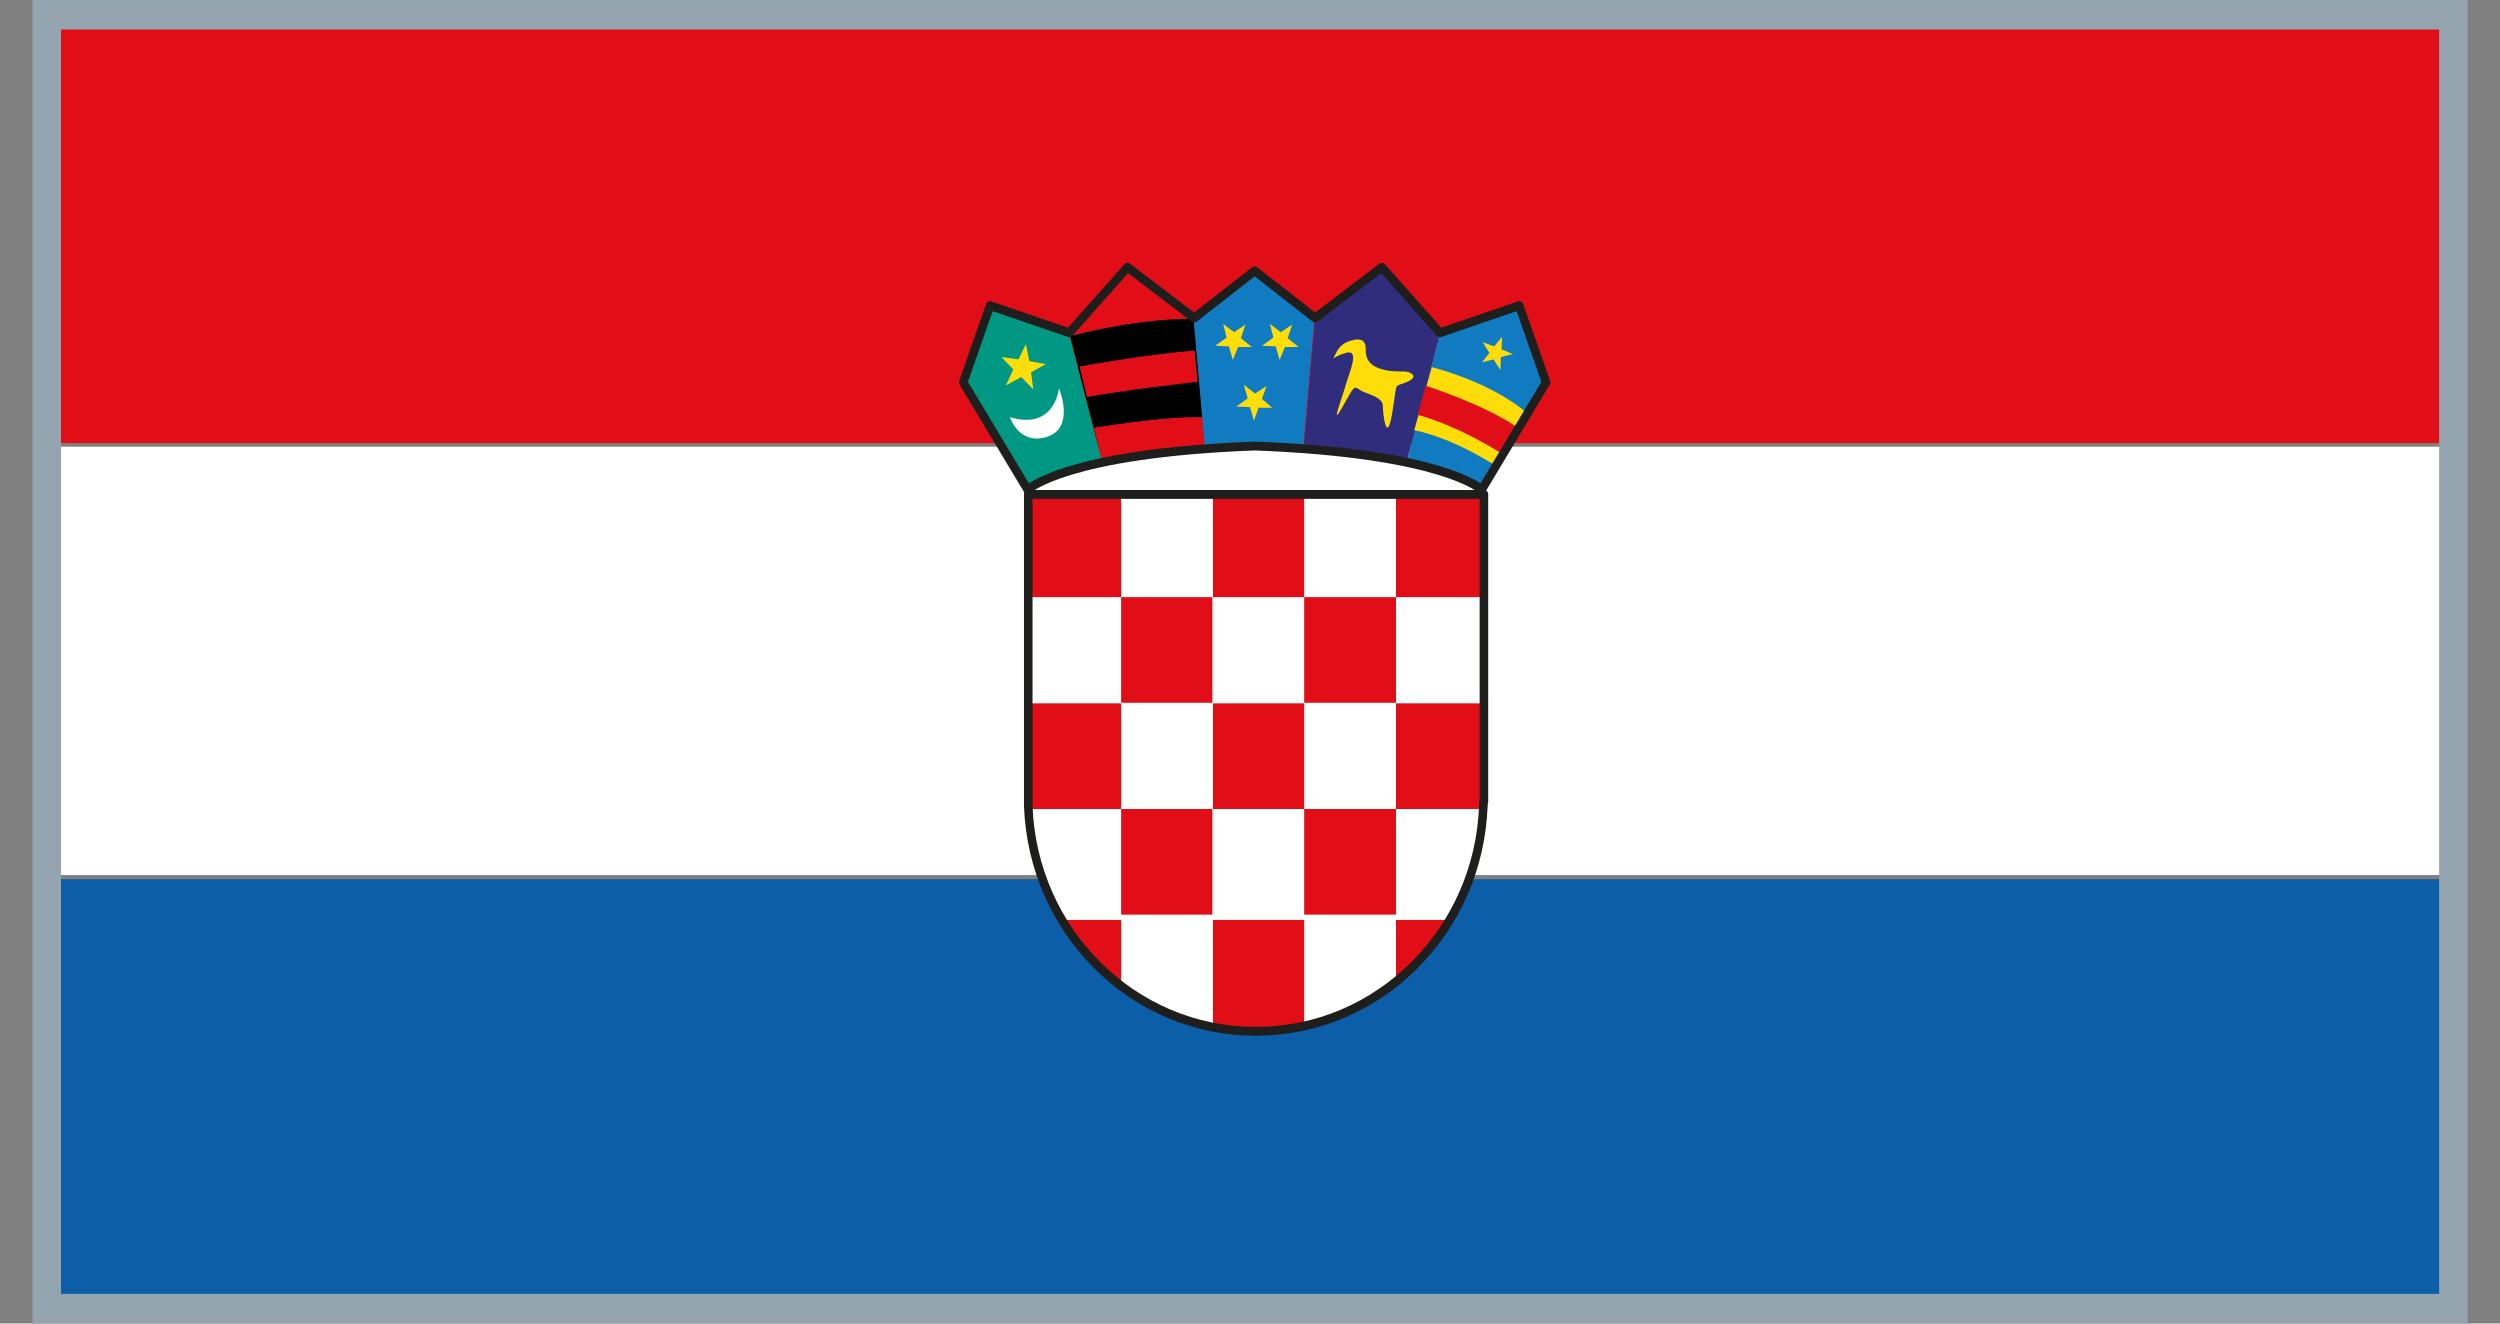 <?xml version="1.0" encoding="UTF-8"?>
<svg xmlns="http://www.w3.org/2000/svg" xmlns:xlink="http://www.w3.org/1999/xlink" width="170px" height="90px" viewBox="0 0 170 90" version="1.1">
<rect x="0" y="0" width="170" height="90" fill="#808080" stroke="none"/>
<g id="surface1">
<path style=" stroke:none;fill-rule:nonzero;fill:rgb(88.627%,5.49%,9.02%);fill-opacity:1;" d="M 3.219 1.004 L 166.395 1.004 L 166.395 30.133 L 3.219 30.133 Z M 3.219 1.004 "/>
<path style=" stroke:none;fill-rule:nonzero;fill:rgb(100%,100%,100%);fill-opacity:1;" d="M 3.219 30.375 L 166.395 30.375 L 166.395 59.504 L 3.219 59.504 Z M 3.219 30.375 "/>
<path style=" stroke:none;fill-rule:nonzero;fill:rgb(4.706%,36.863%,66.275%);fill-opacity:1;" d="M 3.219 59.785 L 166.395 59.785 L 166.395 88.918 L 3.219 88.918 Z M 3.219 59.785 "/>
<path style="fill:none;stroke-width:0.5;stroke-linecap:butt;stroke-linejoin:miter;stroke:rgb(58.039%,64.706%,69.02%);stroke-opacity:1;stroke-miterlimit:10;" d="M 0.25 0.25 L 42.45 0.25 L 42.45 22.18 L 0.25 22.18 Z M 0.25 0.25 " transform="matrix(3.878,0,0,4.012,2.211,0)"/>
<path style=" stroke:none;fill-rule:nonzero;fill:rgb(100%,100%,100%);fill-opacity:1;" d="M 101.016 54.531 C 101.016 54.531 101.016 54.328 101.016 54.25 C 101.016 54.168 101.016 54.047 101.016 53.969 L 101.016 33.625 L 70.031 33.625 L 70.031 53.969 C 70.031 53.969 70.031 54.168 70.031 54.25 C 70.031 54.371 70.031 54.449 70.031 54.531 L 70.031 54.809 C 70.344 63.316 77.129 70.137 85.504 70.137 C 93.879 70.137 100.664 63.316 100.977 54.809 L 100.977 54.531 Z M 101.016 54.531 "/>
<path style=" stroke:none;fill-rule:nonzero;fill:rgb(88.627%,5.49%,9.02%);fill-opacity:1;" d="M 70.031 33.426 L 76.238 33.426 L 76.238 40.605 L 70.031 40.605 Z M 70.031 33.426 "/>
<path style=" stroke:none;fill-rule:nonzero;fill:rgb(88.627%,5.49%,9.02%);fill-opacity:1;" d="M 82.48 33.426 L 88.684 33.426 L 88.684 40.605 L 82.48 40.605 Z M 82.48 33.426 "/>
<path style=" stroke:none;fill-rule:nonzero;fill:rgb(88.627%,5.49%,9.02%);fill-opacity:1;" d="M 94.926 33.426 L 101.133 33.426 L 101.133 40.605 L 94.926 40.605 Z M 94.926 33.426 "/>
<path style=" stroke:none;fill-rule:nonzero;fill:rgb(88.627%,5.49%,9.02%);fill-opacity:1;" d="M 76.238 40.605 L 82.441 40.605 L 82.441 47.789 L 76.238 47.789 Z M 76.238 40.605 "/>
<path style=" stroke:none;fill-rule:nonzero;fill:rgb(88.627%,5.49%,9.02%);fill-opacity:1;" d="M 88.684 40.605 L 94.926 40.605 L 94.926 47.789 L 88.684 47.789 Z M 88.684 40.605 "/>
<path style=" stroke:none;fill-rule:nonzero;fill:rgb(88.627%,5.49%,9.02%);fill-opacity:1;" d="M 70.031 47.828 L 76.238 47.828 L 76.238 55.012 L 70.031 55.012 Z M 70.031 47.828 "/>
<path style=" stroke:none;fill-rule:nonzero;fill:rgb(88.627%,5.49%,9.02%);fill-opacity:1;" d="M 82.48 47.828 L 88.684 47.828 L 88.684 55.012 L 82.48 55.012 Z M 82.48 47.828 "/>
<path style=" stroke:none;fill-rule:nonzero;fill:rgb(88.627%,5.49%,9.02%);fill-opacity:1;" d="M 94.926 47.828 L 101.133 47.828 L 101.133 55.012 L 94.926 55.012 Z M 94.926 47.828 "/>
<path style=" stroke:none;fill-rule:nonzero;fill:rgb(88.627%,5.49%,9.02%);fill-opacity:1;" d="M 76.238 55.012 L 82.441 55.012 L 82.441 62.195 L 76.238 62.195 Z M 76.238 55.012 "/>
<path style=" stroke:none;fill-rule:nonzero;fill:rgb(88.627%,5.49%,9.02%);fill-opacity:1;" d="M 88.684 55.012 L 94.926 55.012 L 94.926 62.195 L 88.684 62.195 Z M 88.684 55.012 "/>
<path style=" stroke:none;fill-rule:nonzero;fill:rgb(88.627%,5.49%,9.02%);fill-opacity:1;" d="M 76.238 67.09 L 76.238 62.555 L 72.164 62.555 L 74.141 65.402 Z M 76.238 67.09 "/>
<path style=" stroke:none;fill-rule:nonzero;fill:rgb(88.627%,5.49%,9.02%);fill-opacity:1;" d="M 82.48 62.555 L 88.684 62.555 L 88.684 69.977 L 82.48 69.977 Z M 82.48 62.555 "/>
<path style=" stroke:none;fill-rule:nonzero;fill:rgb(88.627%,5.49%,9.02%);fill-opacity:1;" d="M 96.906 64.84 L 98.457 62.555 L 94.926 62.555 L 94.926 66.727 Z M 96.906 64.84 "/>
<path style="fill:none;stroke-width:0.15;stroke-linecap:round;stroke-linejoin:round;stroke:rgb(11.765%,11.765%,10.98%);stroke-opacity:1;stroke-miterlimit:4;" d="M 25.45 13.59 C 25.45 13.59 25.45 13.54 25.45 13.52 C 25.45 13.5 25.45 13.47 25.45 13.45 L 25.45 8.38 L 17.46 8.38 L 17.46 13.45 C 17.46 13.45 17.46 13.5 17.46 13.52 C 17.46 13.55 17.46 13.57 17.46 13.59 L 17.46 13.66 C 17.54 15.78 19.29 17.48 21.45 17.48 C 23.61 17.48 25.36 15.78 25.44 13.66 L 25.44 13.59 Z M 25.45 13.59 " transform="matrix(3.878,0,0,4.012,2.211,0)"/>
<path style=" stroke:none;fill-rule:nonzero;fill:rgb(0%,59.608%,50.98%);fill-opacity:1;" d="M 72.707 22.672 L 74.957 31.418 C 74.957 31.418 71.699 31.938 69.879 33.305 L 65.496 26 L 67.316 20.785 L 72.707 22.629 Z M 72.707 22.672 "/>
<path style=" stroke:none;fill-rule:nonzero;fill:rgb(100%,100%,100%);fill-opacity:1;" d="M 72.008 26.402 C 72.008 26.402 71.738 29.293 68.676 28.367 C 68.676 28.367 69.297 30.336 71.234 29.691 C 73.133 29.051 72.008 26.402 72.008 26.402 Z M 72.008 26.402 "/>
<path style=" stroke:none;fill-rule:nonzero;fill:rgb(100%,86.667%,3.137%);fill-opacity:1;" d="M 70.109 25.32 L 70.266 26.48 L 69.449 25.641 L 68.402 26.203 L 68.906 25.117 L 68.094 24.277 L 69.258 24.438 L 69.762 23.395 L 69.992 24.555 L 71.117 24.758 Z M 70.109 25.32 "/>
<path style=" stroke:none;fill-rule:nonzero;fill:rgb(0%,0%,0%);fill-opacity:1;" d="M 72.707 22.672 L 76.664 18.215 L 81.199 21.668 L 81.977 30.535 C 81.977 30.535 77.75 30.734 74.957 31.418 Z M 72.707 22.672 "/>
<path style=" stroke:none;fill-rule:nonzero;fill:rgb(88.627%,5.49%,9.02%);fill-opacity:1;" d="M 72.863 22.832 C 72.863 22.832 77.09 21.668 81.199 21.668 L 76.664 18.215 L 72.824 22.832 Z M 72.863 22.832 "/>
<path style=" stroke:none;fill-rule:nonzero;fill:rgb(88.627%,5.49%,9.02%);fill-opacity:1;" d="M 73.445 24.918 C 73.445 24.918 77.828 24.113 81.238 23.836 L 81.434 25.961 C 81.434 25.961 76.121 26.562 73.91 27.004 L 73.406 24.918 Z M 73.445 24.918 "/>
<path style=" stroke:none;fill-rule:nonzero;fill:rgb(88.627%,5.49%,9.02%);fill-opacity:1;" d="M 74.414 29.09 C 74.414 29.09 79.145 28.289 81.781 28.367 L 81.977 30.535 C 81.977 30.535 76.816 30.895 74.957 31.418 L 74.375 29.09 Z M 74.414 29.09 "/>
<path style=" stroke:none;fill-rule:nonzero;fill:rgb(6.275%,48.235%,75.294%);fill-opacity:1;" d="M 85.582 30.336 C 87.402 30.336 88.605 30.535 88.605 30.535 L 89.383 21.668 L 85.27 18.457 L 81.16 21.668 L 81.938 30.535 C 81.938 30.535 83.141 30.336 85 30.336 Z M 85.582 30.336 "/>
<path style=" stroke:none;fill-rule:nonzero;fill:rgb(100%,86.667%,3.137%);fill-opacity:1;" d="M 84.188 23.594 L 83.836 24.477 L 83.566 23.555 L 82.633 23.512 L 83.41 22.953 L 83.176 22.027 L 83.914 22.59 L 84.691 22.07 L 84.379 22.992 L 85.117 23.594 Z M 84.188 23.594 "/>
<path style=" stroke:none;fill-rule:nonzero;fill:rgb(100%,86.667%,3.137%);fill-opacity:1;" d="M 87.367 23.594 L 87.016 24.477 L 86.746 23.555 L 85.812 23.512 L 86.59 22.953 L 86.355 22.027 L 87.094 22.59 L 87.871 22.07 L 87.559 22.992 L 88.297 23.594 Z M 87.367 23.594 "/>
<path style=" stroke:none;fill-rule:nonzero;fill:rgb(100%,86.667%,3.137%);fill-opacity:1;" d="M 85.582 27.727 L 85.27 28.609 L 85 27.688 L 84.07 27.645 L 84.844 27.086 L 84.574 26.16 L 85.348 26.762 L 86.125 26.242 L 85.812 27.125 L 86.512 27.727 Z M 85.582 27.727 "/>
<path style=" stroke:none;fill-rule:nonzero;fill:rgb(18.824%,17.647%,49.02%);fill-opacity:1;" d="M 97.914 22.672 L 93.957 18.215 L 89.422 21.668 L 88.645 30.535 C 88.645 30.535 92.91 30.734 95.664 31.418 Z M 97.914 22.672 "/>
<path style=" stroke:none;fill-rule:nonzero;fill:rgb(100%,86.667%,3.137%);fill-opacity:1;" d="M 92.098 23.113 C 91.477 23.23 91.09 23.473 90.816 24.074 C 90.547 24.637 90.547 24.277 91.516 23.996 C 92.484 23.715 91.785 25.238 91.516 26.16 C 91.242 27.125 90.43 29.211 91.281 27.688 C 92.137 26.16 92.059 26.242 92.484 26.523 C 92.91 26.805 94.035 26.965 94.035 27.605 C 94.035 28.246 94.305 30.215 94.656 28.168 C 95.004 26.121 94.812 26.281 95.277 26.121 C 95.781 25.961 96.402 25.68 95.973 25.398 C 95.547 25.117 95.043 25.398 93.996 25.117 C 92.949 24.836 92.871 24.195 92.871 23.836 C 92.871 23.473 92.871 22.953 92.02 23.113 Z M 92.098 23.113 "/>
<path style=" stroke:none;fill-rule:nonzero;fill:rgb(6.275%,48.235%,75.294%);fill-opacity:1;" d="M 97.914 22.672 L 95.664 31.418 C 95.664 31.418 98.922 31.938 100.742 33.305 L 105.125 26 L 103.301 20.785 L 97.914 22.629 Z M 97.914 22.672 "/>
<path style=" stroke:none;fill-rule:nonzero;fill:rgb(100%,86.667%,3.137%);fill-opacity:1;" d="M 97.332 24.957 C 97.332 24.957 101.441 25.961 103.922 28.168 L 101.676 31.66 C 101.676 31.66 99 29.852 96.168 29.25 L 97.371 24.957 Z M 97.332 24.957 "/>
<path style=" stroke:none;fill-rule:nonzero;fill:rgb(88.627%,5.49%,9.02%);fill-opacity:1;" d="M 96.98 26.242 C 96.98 26.242 101.016 27.527 103.266 29.129 L 102.062 30.816 C 102.062 30.816 99.309 29.012 96.402 28.207 L 96.941 26.242 Z M 96.98 26.242 "/>
<path style=" stroke:none;fill-rule:nonzero;fill:rgb(100%,86.667%,3.137%);fill-opacity:1;" d="M 102.062 24.277 L 102.023 25.16 L 101.559 24.438 L 100.781 24.637 L 101.285 23.996 L 100.82 23.273 L 101.598 23.555 L 102.141 22.91 L 102.102 23.754 L 102.875 24.074 Z M 102.062 24.277 "/>
<path style="fill:none;stroke-width:0.15;stroke-linecap:round;stroke-linejoin:round;stroke:rgb(11.765%,11.765%,10.98%);stroke-opacity:1;stroke-miterlimit:4;" d="M 21.43 7.56 C 24.75 7.68 25.41 8.3 25.41 8.3 L 26.54 6.48 L 26.069 5.18 L 24.68 5.64 L 23.66 4.53 L 22.49 5.39 L 21.43 4.59 L 20.37 5.39 L 19.2 4.53 L 18.18 5.64 L 16.79 5.18 L 16.32 6.48 L 17.45 8.3 C 17.45 8.3 18.11 7.68 21.43 7.56 Z M 21.43 7.56 " transform="matrix(3.878,0,0,4.012,2.211,0)"/>
</g>
</svg>
